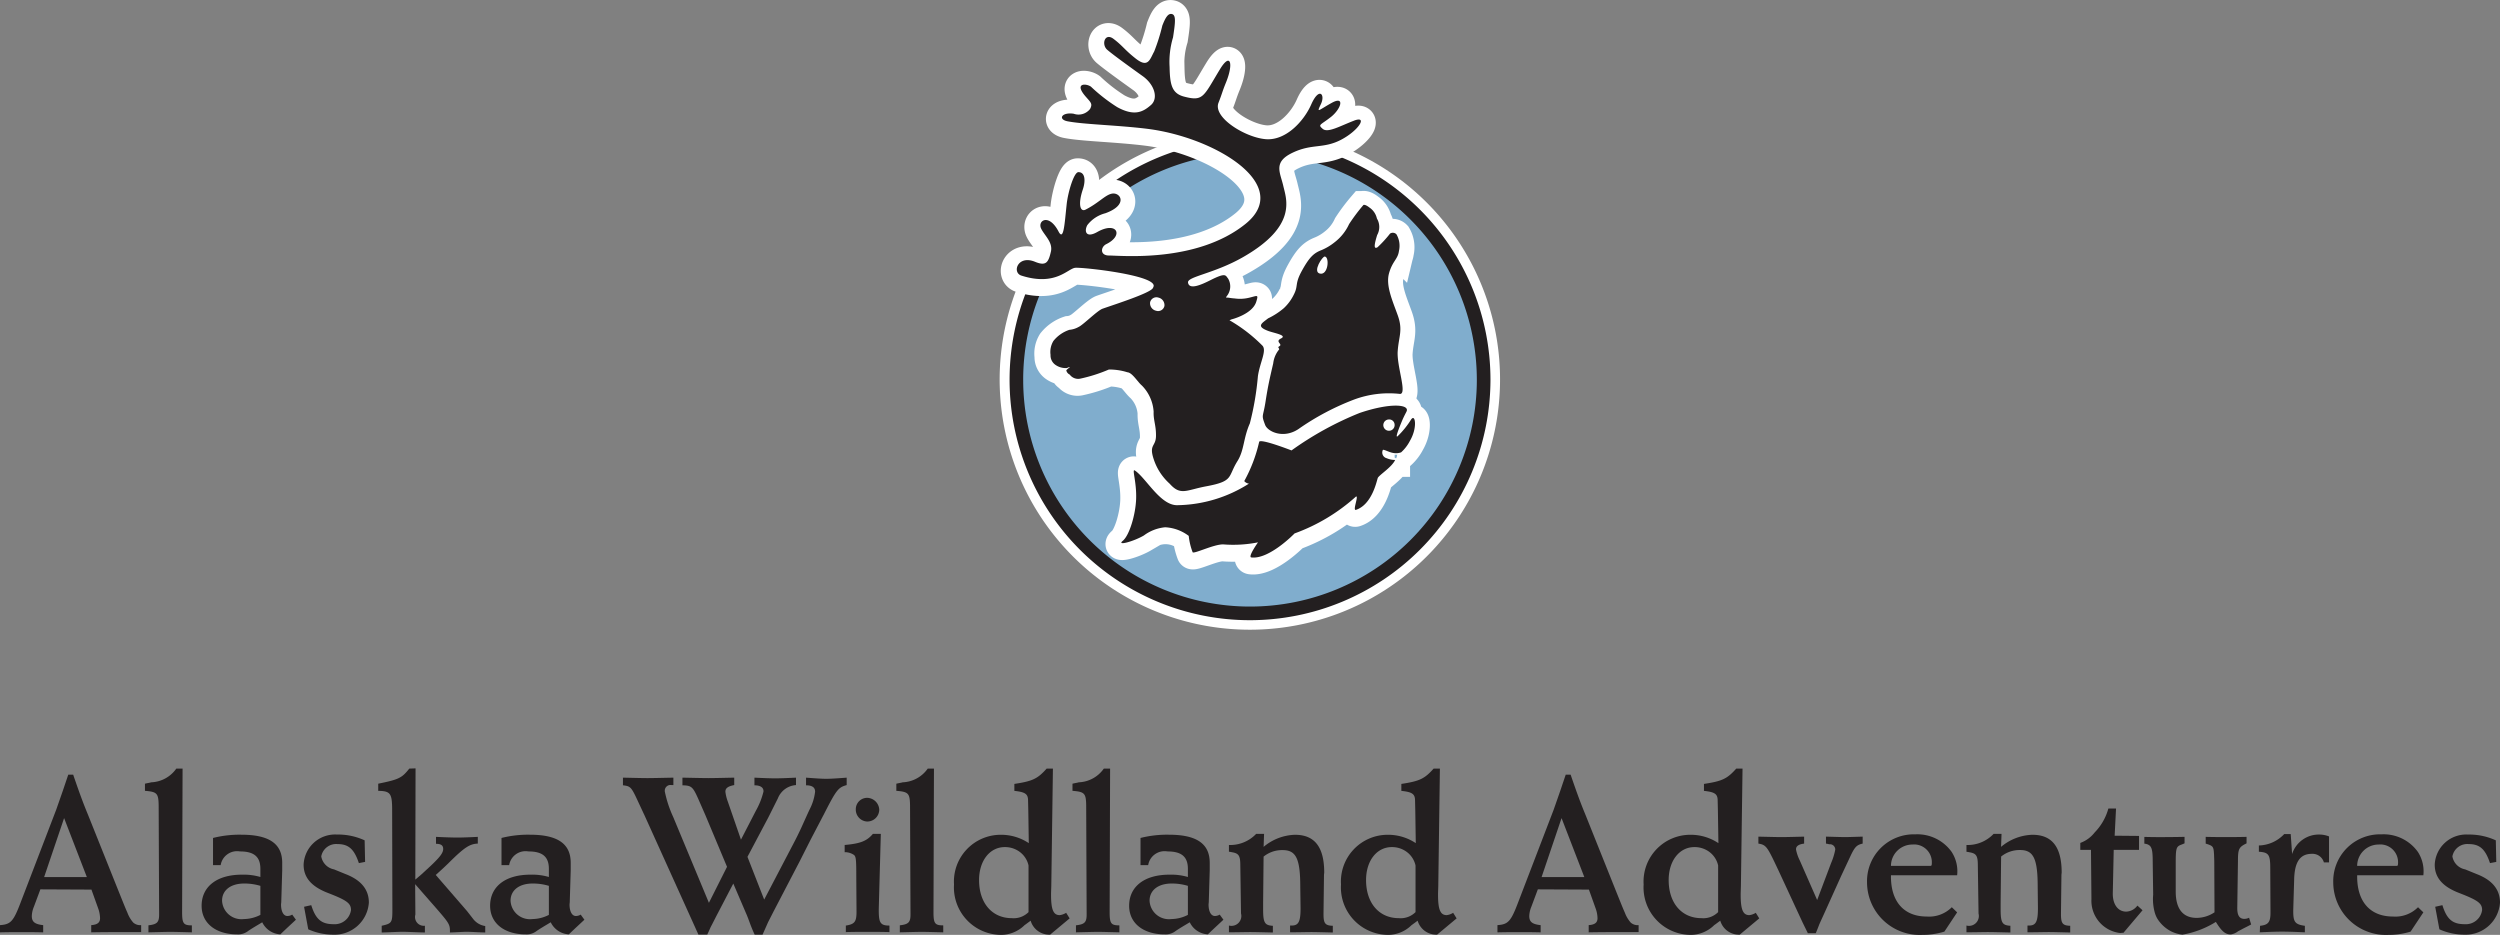 <svg id="Layer_1" data-name="Layer 1" xmlns="http://www.w3.org/2000/svg" viewBox="0 0 243.64 91.109"><rect x="0" y="0" width="243.64" height="91.109" fill="#808080" stroke="none"/><defs><style>.cls-1{fill:#231f20;}.cls-2{fill:#e6e7e8;}.cls-3{fill:#fff;}.cls-4{fill:#80adcd;}.cls-5{fill:none;stroke:#fff;stroke-width:3px;}</style></defs><title>mobile-logo</title><path class="cls-1" d="M178.18,144.682c1.042-.069,1.314-0.363,2.015-2.218l3.463-9.031,0.633-1.811,0.543-1.606h0.476c0.7,2.037,1,2.829,1.448,3.915l2.943,7.355c0.384,0.951.678,1.7,0.9,2.195a3.1,3.1,0,0,0,.565.952,1.02,1.02,0,0,0,.77.249v0.678h-2.286c-0.588,0-1.426,0-2.58.023v-0.7c0.611-.046.86-0.249,0.86-0.679v-0.024a3.04,3.04,0,0,0-.158-0.86l-0.68-1.9-4.978-.024-0.634,1.7a2.544,2.544,0,0,0-.2.906c0,0.565.3,0.792,1.109,0.883v0.7c-0.928-.023-1.606-0.023-2.082-0.023s-1.177,0-2.128.023v-0.7ZM186.645,140l-2.218-5.748L182.481,140h4.164Z" transform="translate(-178.18 -54.523)"/><path class="cls-1" d="M192.306,130.9c0.271-.068.476-0.091,0.611-0.136a3.127,3.127,0,0,0,2.445-1.336h0.611l-0.045,13.988c0,1.108.136,1.29,0.95,1.29v0.678c-0.927-.022-1.607-0.045-2.082-0.045s-1.2.023-2.15,0.045V144.7c0.837-.091,1.041-0.294,1.041-1.041l-0.045-10.683c-0.024-1.132-.159-1.29-1.336-1.381v-0.7Z" transform="translate(-178.18 -54.523)"/><path class="cls-1" d="M203.556,139.7v-0.5c0-1.177-.611-1.7-1.992-1.7a1.618,1.618,0,0,0-1.878,1.335h-0.747v-2.648a10.558,10.558,0,0,1,2.761-.317c2.715,0,3.983.883,3.983,2.739v0.746l-0.091,3.034c0,0.113-.022.2-0.022,0.294,0,0.678.249,1.109,0.611,1.109a0.908,0.908,0,0,0,.476-0.136l0.362,0.5c-0.7.656-.884,0.815-1.517,1.426a2.083,2.083,0,0,1-1.765-1.177c-0.634.384-.883,0.52-1.359,0.837a1.583,1.583,0,0,1-1.086.34c-2.082,0-3.463-1.087-3.463-2.784,0-1.879,1.5-3.033,3.916-3.033a5.8,5.8,0,0,1,1.811.226V139.7Zm-1.585.928c-1.312,0-2.149.656-2.149,1.675a1.891,1.891,0,0,0,2.127,1.788,3.624,3.624,0,0,0,1.607-.407v-2.829a5.345,5.345,0,0,0-1.585-.227" transform="translate(-178.18 -54.523)"/><path class="cls-1" d="M213.154,138.638c-0.453-1.358-1-1.855-2.082-1.855a1.479,1.479,0,0,0-1.584,1.2,1.554,1.554,0,0,0,1.244,1.266l1.11,0.453c1.539,0.589,2.286,1.517,2.286,2.785a3.354,3.354,0,0,1-3.487,3.123,5.946,5.946,0,0,1-2.421-.521l-0.407-2.195,0.7-.158c0.43,1.38,1,1.855,2.173,1.855a1.6,1.6,0,0,0,1.7-1.381c0-.656-0.407-0.95-2.217-1.652-1.608-.61-2.4-1.493-2.4-2.761A3.068,3.068,0,0,1,211,135.854a6.177,6.177,0,0,1,2.716.566l0.045,2.1Z" transform="translate(-178.18 -54.523)"/><path class="cls-1" d="M215.034,130.9c1.991-.407,2.308-0.544,3.032-1.472l0.612-.022-0.023,10.841,0.634-.543,0.882-.815c0.883-.838,1.2-1.245,1.2-1.63,0-.338-0.2-0.5-0.7-0.5v-0.678c0.927,0.045,1.63.067,2.105,0.067q0.645,0,1.969-.067v0.656c-0.77.022-1.313,0.385-2.671,1.721-0.476.474-.747,0.723-1.426,1.335l3.056,3.53,0.634,0.815a1.829,1.829,0,0,0,1.131.633V145.4c-0.791-.023-1.4-0.068-1.811-0.068-0.361,0-.9.045-1.629,0.068v-0.158c0-.634-0.136-0.815-1.29-2.151l-2.1-2.4,0.022,2.965a0.854,0.854,0,0,0,.928,1.086V145.4c-0.974-.023-1.7-0.068-2.173-0.068-0.452,0-1.132.045-2.037,0.068v-0.656c1-.227,1.041-0.294,1.041-1.63l-0.023-9.618c0-1.653-.158-1.879-1.357-1.9v-0.7Z" transform="translate(-178.18 -54.523)"/><path class="cls-1" d="M231.671,139.7v-0.5c0-1.177-.611-1.7-1.992-1.7a1.619,1.619,0,0,0-1.878,1.335h-0.747v-2.648a10.565,10.565,0,0,1,2.762-.317c2.715,0,3.983.883,3.983,2.739v0.746l-0.091,3.034c0,0.113-.022.2-0.022,0.294,0,0.678.249,1.109,0.611,1.109a0.906,0.906,0,0,0,.475-0.136l0.362,0.5c-0.7.656-.883,0.815-1.517,1.426a2.083,2.083,0,0,1-1.765-1.177c-0.634.384-.882,0.52-1.358,0.837a1.587,1.587,0,0,1-1.087.34c-2.082,0-3.462-1.087-3.462-2.784,0-1.879,1.494-3.033,3.915-3.033a5.793,5.793,0,0,1,1.811.226V139.7Zm-1.584.928c-1.312,0-2.15.656-2.15,1.675a1.892,1.892,0,0,0,2.128,1.788,3.621,3.621,0,0,0,1.606-.407v-2.829a5.343,5.343,0,0,0-1.584-.227" transform="translate(-178.18 -54.523)"/><path class="cls-1" d="M238.893,130.309c1.064,0.022,1.834.045,2.377,0.045,0.566,0,1.4-.023,2.535-0.045v0.725h-0.182a0.553,0.553,0,0,0-.656.565v0.045a11.21,11.21,0,0,0,.816,2.49l3.485,8.374L249.033,139l-2.105-5.025-0.634-1.448c-0.588-1.335-.7-1.448-1.607-1.471v-0.747c1.132,0.022,1.992.045,2.559,0.045,0.543,0,1.379-.023,2.489-0.045v0.725c-0.589.113-.861,0.294-0.861,0.632v0.024a4.169,4.169,0,0,0,.227.928l1.29,3.734,1.448-2.807a7.384,7.384,0,0,0,.747-1.879v-0.045c0-.362-0.317-0.565-0.882-0.565v-0.747q1.357,0.068,2.037.068c0.429,0,1.109-.023,2.013-0.068v0.725a2.045,2.045,0,0,0-1.764,1.29l-0.928,1.855-2.037,3.848,1.629,4.165,2.9-5.545c0.181-.34.43-0.838,0.724-1.472,0.43-.95.7-1.561,0.838-1.833a5.006,5.006,0,0,0,.5-1.652v-0.024q0-.61-0.883-0.61v-0.747c0.883,0.068,1.539.113,1.969,0.113,0.453,0,1.109-.045,1.992-0.113v0.725c-0.816.225-1,.452-2.2,2.805l-1.29,2.468-1.11,2.195-2.512,4.821-0.543,1.063-0.543,1.223h-0.77c-0.181-.385-0.294-0.68-0.385-0.905-0.225-.612-0.361-0.974-0.407-1.064l-1.29-3.011-1.7,3.26c-0.294.588-.476,0.928-0.521,1.018-0.067.158-.18,0.407-0.317,0.7h-0.86l-5.228-11.566-0.634-1.357c-0.679-1.472-.746-1.539-1.494-1.63v-0.747Z" transform="translate(-178.18 -54.523)"/><path class="cls-1" d="M260.49,136.872c1.539-.136,2.173-0.385,2.761-1.086h0.77l-0.2,7.31v0.181c0,1.2.181,1.449,1.041,1.449v0.633c-0.95-.022-1.675-0.022-2.151-0.022s-1.176,0-2.1.022v-0.633c0.86-.136,1.041-0.363,1.041-1.359l-0.022-3.213c0-1.992-.023-2.195-0.294-2.354a1.561,1.561,0,0,0-.838-0.227v-0.7Zm2.2-2.286a1.161,1.161,0,0,1-1.108-1.2,1.111,1.111,0,0,1,1.108-1.11,1.212,1.212,0,0,1,1.178,1.155,1.166,1.166,0,0,1-1.178,1.154" transform="translate(-178.18 -54.523)"/><path class="cls-1" d="M265.538,130.9c0.272-.068.476-0.091,0.611-0.136a3.127,3.127,0,0,0,2.445-1.336H269.2l-0.046,13.988c0,1.108.137,1.29,0.951,1.29v0.678c-0.927-.022-1.607-0.045-2.082-0.045s-1.2.023-2.15,0.045V144.7c0.837-.091,1.041-0.294,1.041-1.041l-0.045-10.683c-0.024-1.132-.159-1.29-1.336-1.381v-0.7Z" transform="translate(-178.18 -54.523)"/><path class="cls-1" d="M278.394,133.523l-0.023-.972c0-.635-0.249-0.838-1.335-0.952v-0.678c1.788-.272,2.263-0.5,3.146-1.494h0.611l-0.158,11.429-0.023.725v0.158c0,1.426.226,1.969,0.837,1.969a1.512,1.512,0,0,0,.634-0.227l0.34,0.544-1.9,1.584a1.89,1.89,0,0,1-1.9-1.358c-0.249.181-.453,0.34-0.589,0.43a3.292,3.292,0,0,1-2.218.951,4.624,4.624,0,0,1-4.662-4.912,4.559,4.559,0,0,1,4.572-4.843,4.86,4.86,0,0,1,2.716.815Zm0.022,5.342a2.256,2.256,0,0,0-1.131-1.494,2.387,2.387,0,0,0-1.178-.294c-1.47,0-2.511,1.335-2.511,3.214,0,2.24,1.267,3.712,3.191,3.712a2.04,2.04,0,0,0,1.629-.589v-4.549Z" transform="translate(-178.18 -54.523)"/><path class="cls-1" d="M282.7,130.9c0.271-.068.475-0.091,0.61-0.136a3.127,3.127,0,0,0,2.445-1.336h0.611l-0.045,13.988c0,1.108.136,1.29,0.95,1.29v0.678c-0.927-.022-1.606-0.045-2.082-0.045s-1.2.023-2.15,0.045V144.7c0.838-.091,1.041-0.294,1.041-1.041l-0.045-10.683c-0.023-1.132-.158-1.29-1.335-1.381v-0.7Z" transform="translate(-178.18 -54.523)"/><path class="cls-1" d="M293.947,139.7v-0.5c0-1.177-.611-1.7-1.991-1.7a1.619,1.619,0,0,0-1.879,1.335H289.33v-2.648a10.565,10.565,0,0,1,2.762-.317c2.714,0,3.983.883,3.983,2.739v0.746l-0.091,3.034c0,0.113-.022.2-0.022,0.294,0,0.678.249,1.109,0.61,1.109a0.909,0.909,0,0,0,.476-0.136l0.362,0.5c-0.7.656-.883,0.815-1.517,1.426a2.083,2.083,0,0,1-1.765-1.177c-0.634.384-.883,0.52-1.358,0.837a1.587,1.587,0,0,1-1.087.34c-2.082,0-3.462-1.087-3.462-2.784,0-1.879,1.494-3.033,3.915-3.033a5.8,5.8,0,0,1,1.811.226V139.7Zm-1.584.928c-1.313,0-2.15.656-2.15,1.675a1.891,1.891,0,0,0,2.128,1.788,3.624,3.624,0,0,0,1.606-.407v-2.829a5.343,5.343,0,0,0-1.584-.227" transform="translate(-178.18 -54.523)"/><path class="cls-1" d="M297.954,136.873a3.493,3.493,0,0,0,2.648-1.086h0.769l-0.045,1.268a4.969,4.969,0,0,1,3.056-1.178c1.924,0,2.851,1.2,2.851,3.689l-0.022.2-0.046,3.712v0.136c0,0.9.158,1.11,0.906,1.132V145.4c-0.929-.022-1.63-0.045-2.083-0.045-0.475,0-1.154.023-2.082,0.023v-0.656H304c0.725,0.022.928-.34,0.928-1.7L304.9,140.97c0-2.761-.407-3.6-1.719-3.6a2.866,2.866,0,0,0-1.857.634l-0.045,4.481v0.657c0,1.312.158,1.561,0.95,1.606V145.4c-0.972-.022-1.719-0.045-2.2-0.045s-1.177.023-2.082,0.023v-0.656a0.962,0.962,0,0,0,1.177-1.177v-0.023l-0.068-4.662c0-.973-0.158-1.178-0.86-1.291-0.068-.022-0.158-0.022-0.249-0.045v-0.656Z" transform="translate(-178.18 -54.523)"/><path class="cls-1" d="M316.108,133.523l-0.023-.972c0-.635-0.249-0.838-1.335-0.952v-0.678c1.788-.272,2.263-0.5,3.146-1.494h0.611l-0.158,11.429-0.023.725v0.158c0,1.426.226,1.969,0.837,1.969a1.512,1.512,0,0,0,.634-0.227l0.34,0.544-1.9,1.584a1.89,1.89,0,0,1-1.9-1.358c-0.249.181-.453,0.34-0.589,0.43a3.292,3.292,0,0,1-2.218.951,4.624,4.624,0,0,1-4.662-4.912,4.559,4.559,0,0,1,4.572-4.843,4.86,4.86,0,0,1,2.716.815Zm0.023,5.342A2.257,2.257,0,0,0,315,137.371a2.387,2.387,0,0,0-1.178-.294c-1.47,0-2.511,1.335-2.511,3.214,0,2.24,1.267,3.712,3.191,3.712a2.045,2.045,0,0,0,1.63-.589v-4.549Z" transform="translate(-178.18 -54.523)"/><path class="cls-1" d="M324.117,144.682c1.041-.069,1.313-0.363,2.015-2.218l3.463-9.031,0.632-1.811,0.543-1.606h0.476c0.7,2.037,1,2.829,1.448,3.915l2.943,7.355c0.384,0.951.678,1.7,0.9,2.195a3.085,3.085,0,0,0,.566.952,1.02,1.02,0,0,0,.77.249v0.678h-2.286c-0.589,0-1.426,0-2.58.023v-0.7c0.611-.046.86-0.249,0.86-0.679v-0.024a3.008,3.008,0,0,0-.159-0.86l-0.679-1.9-4.978-.024-0.634,1.7a2.523,2.523,0,0,0-.2.906c0,0.565.294,0.792,1.109,0.883v0.7c-0.929-.023-1.607-0.023-2.083-0.023s-1.177,0-2.127.023v-0.7ZM332.581,140l-2.218-5.748L328.417,140h4.164Z" transform="translate(-178.18 -54.523)"/><path class="cls-1" d="M345.6,133.523l-0.023-.972c0-.635-0.249-0.838-1.336-0.952v-0.678c1.788-.272,2.264-0.5,3.147-1.494H348l-0.158,11.429-0.023.725v0.158c0,1.426.227,1.969,0.838,1.969a1.512,1.512,0,0,0,.634-0.227l0.339,0.544-1.9,1.584a1.891,1.891,0,0,1-1.9-1.358c-0.248.181-.452,0.34-0.588,0.43a3.294,3.294,0,0,1-2.218.951,4.624,4.624,0,0,1-4.663-4.912,4.56,4.56,0,0,1,4.573-4.843,4.857,4.857,0,0,1,2.715.815Zm0.022,5.342a2.254,2.254,0,0,0-1.132-1.494,2.386,2.386,0,0,0-1.177-.294c-1.47,0-2.511,1.335-2.511,3.214,0,2.24,1.266,3.712,3.19,3.712a2.042,2.042,0,0,0,1.63-.589v-4.549Z" transform="translate(-178.18 -54.523)"/><path class="cls-1" d="M349.539,136.058c1,0.022,1.766.045,2.264,0.045s1.221-.023,2.2-0.045v0.679c-0.543.068-.792,0.249-0.792,0.565a4.1,4.1,0,0,0,.362,1.065l1.7,3.87,1.357-3.6a6.188,6.188,0,0,0,.407-1.312,0.518,0.518,0,0,0-.588-0.521,2.4,2.4,0,0,0-.317-0.068v-0.679c0.815,0.022,1.449.045,1.856,0.045,0.385,0,.951-0.023,1.72-0.045v0.679c-0.588.135-.769,0.317-1.223,1.29l-0.859,1.833-1.675,3.712c-0.316.7-.5,1.086-0.52,1.176-0.068.159-.158,0.408-0.294,0.725h-0.77l-0.52-1.063-0.725-1.563-1.584-3.417-0.407-.86c-0.747-1.562-.9-1.72-1.585-1.833v-0.679Z" transform="translate(-178.18 -54.523)"/><path class="cls-1" d="M362.465,139.815v0.068c-0.023,2.512,1.267,3.961,3.485,3.961a3.111,3.111,0,0,0,2.445-.906l0.52,0.5-1.245,1.878a7.4,7.4,0,0,1-2.172.318,5.137,5.137,0,0,1-5.364-5.092,4.566,4.566,0,0,1,4.707-4.708,4.109,4.109,0,0,1,3.53,1.7,3.458,3.458,0,0,1,.544,2.286h-6.45Zm3.87-.905c0.067,0,.112-0.068.112-0.249a1.729,1.729,0,0,0-1.9-1.833,2.089,2.089,0,0,0-2.082,2.082h3.87Z" transform="translate(-178.18 -54.523)"/><path class="cls-1" d="M369.823,136.873a3.49,3.49,0,0,0,2.648-1.086h0.77l-0.045,1.268a4.964,4.964,0,0,1,3.055-1.178c1.924,0,2.851,1.2,2.851,3.689l-0.022.2-0.045,3.712v0.136c0,0.9.158,1.11,0.9,1.132V145.4c-0.928-.022-1.63-0.045-2.083-0.045-0.474,0-1.153.023-2.082,0.023v-0.656h0.091c0.725,0.022.928-.34,0.928-1.7l-0.023-2.059c0-2.761-.407-3.6-1.719-3.6A2.862,2.862,0,0,0,373.2,138l-0.046,4.481v0.657c0,1.312.159,1.561,0.95,1.606V145.4c-0.972-.022-1.719-0.045-2.2-0.045s-1.177.023-2.082,0.023v-0.656A0.962,0.962,0,0,0,371,143.55v-0.023l-0.068-4.662c0-.973-0.158-1.178-0.86-1.291-0.067-.022-0.158-0.022-0.249-0.045v-0.656Z" transform="translate(-178.18 -54.523)"/><path class="cls-1" d="M384.265,135.967l2.376,0.022v1.359h-2.467l-0.091,4.277c0,1.064.522,1.742,1.313,1.742a1.424,1.424,0,0,0,1.087-.588l0.5,0.453-1.857,2.195c-0.135,0-.248.023-0.338,0.023a3.165,3.165,0,0,1-2.785-3.3l-0.045-4.8h-1.041v-0.679a3.107,3.107,0,0,0,1.4-1.019,5.349,5.349,0,0,0,1.335-2.331H384.4Z" transform="translate(-178.18 -54.523)"/><path class="cls-1" d="M389.177,136.1c0.407,0,1.041,0,1.9-.022v0.633l-0.271.114c-0.567.2-.589,0.338-0.589,2.037v2.556c0,1.675.7,2.558,2.037,2.558a3.136,3.136,0,0,0,1.743-.543l-0.023-5-0.023-.634c-0.045-.792-0.09-0.837-0.814-1.063v-0.656c0.883,0.022,1.539.022,1.969,0.022,0.453,0,1.109,0,2.014-.022v0.633c-0.747.363-.838,0.543-0.838,1.72l-0.067,4.6c0,0.724.227,1.041,0.7,1.041a1.084,1.084,0,0,0,.452-0.113l0.2,0.656c-0.248.136-.429,0.226-0.565,0.294-0.362.181-.589,0.317-0.7,0.362a1.5,1.5,0,0,1-.724.317c-0.52,0-.883-0.3-1.448-1.222a9.1,9.1,0,0,1-3.259,1.245,3.339,3.339,0,0,1-1.132-.34,3.428,3.428,0,0,1-1.313-1.222,2.566,2.566,0,0,1-.249-0.589,4.881,4.881,0,0,1-.158-1.742l-0.045-3.259c0-1.335-.136-1.629-0.815-1.72v-0.656c0.882,0.022,1.562.022,2.014,0.022" transform="translate(-178.18 -54.523)"/><path class="cls-1" d="M400.79,135.809h0.634l0.136,1.946a2.726,2.726,0,0,1,2.67-1.9,2.55,2.55,0,0,1,.928.182v2.534h-0.5a1.155,1.155,0,0,0-1.178-.837c-1.13,0-1.673.769-1.719,2.467l-0.09,3.009v0.114c0,1.063.18,1.29,1.132,1.425v0.634c-0.974-.045-1.721-0.068-2.219-0.068q-0.713,0-2.173.068l0.023-.634c0.792-.09,1.018-0.338,1.018-1.267l-0.022-4.368c0-1.313-.159-1.517-1.109-1.584v-0.611a3.51,3.51,0,0,0,2.467-1.109" transform="translate(-178.18 -54.523)"/><path class="cls-1" d="M407.9,139.815v0.068c-0.023,2.512,1.267,3.961,3.485,3.961a3.112,3.112,0,0,0,2.446-.906l0.52,0.5-1.245,1.878a7.407,7.407,0,0,1-2.173.318,5.137,5.137,0,0,1-5.364-5.092,4.567,4.567,0,0,1,4.708-4.708,4.109,4.109,0,0,1,3.53,1.7,3.458,3.458,0,0,1,.544,2.286H407.9Zm3.87-.905c0.068,0,.113-0.068.113-0.249a1.729,1.729,0,0,0-1.9-1.833,2.09,2.09,0,0,0-2.083,2.082h3.87Z" transform="translate(-178.18 -54.523)"/><path class="cls-1" d="M420.846,138.638c-0.452-1.358-1-1.855-2.082-1.855a1.48,1.48,0,0,0-1.584,1.2,1.554,1.554,0,0,0,1.245,1.266l1.109,0.453c1.539,0.589,2.286,1.517,2.286,2.785a3.353,3.353,0,0,1-3.486,3.123,5.947,5.947,0,0,1-2.422-.521l-0.407-2.195,0.7-.158c0.43,1.38.995,1.855,2.172,1.855a1.6,1.6,0,0,0,1.7-1.381c0-.656-0.408-0.95-2.218-1.652-1.607-.61-2.4-1.493-2.4-2.761a3.069,3.069,0,0,1,3.238-2.942,6.169,6.169,0,0,1,2.715.566l0.045,2.1Z" transform="translate(-178.18 -54.523)"/><path class="cls-2" d="M298.65,87.22a24.3,24.3,0,0,0-14.593,5.893l0.018,0.832" transform="translate(-178.18 -54.523)"/><path class="cls-3" d="M298.649,67.171a24.287,24.287,0,0,0-14.593,5.893l0.018,0.832" transform="translate(-178.18 -54.523)"/><path class="cls-3" d="M304.393,67.528a24.383,24.383,0,1,1-26.886,14.536" transform="translate(-178.18 -54.523)"/><path class="cls-4" d="M322.771,91.532A22.77,22.77,0,1,1,300,68.762a22.772,22.772,0,0,1,22.771,22.77" transform="translate(-178.18 -54.523)"/><path class="cls-1" d="M300,114.965a23.433,23.433,0,1,1,23.435-23.434A23.46,23.46,0,0,1,300,114.965m0-45.539a22.105,22.105,0,1,0,22.106,22.105A22.129,22.129,0,0,0,300,69.426" transform="translate(-178.18 -54.523)"/><path class="cls-3" d="M315.678,95.519a8.719,8.719,0,0,1-1.337,1.666c-0.323.256,0.357-1.317,0.449-1.544s0.255-.548.412-0.853c0.37-.717-1.561-0.891-4.561.127A31.456,31.456,0,0,0,304,98.567s-3.07-1.2-3.153-.83a14.558,14.558,0,0,1-1.453,3.817,0.723,0.723,0,0,0,.457.249,13.312,13.312,0,0,1-6.974,2.1c-1.661.042-3.069-2.68-4.147-3.382-0.314-.2.183,1.076,0.127,2.771-0.052,1.541-.662,3.56-1.3,4.082s1.047,0.072,2.054-.519a3.327,3.327,0,0,1,4.372.044,6.3,6.3,0,0,0,.38,1.59c0.1,0.207,2.078-.787,2.992-0.76a12.342,12.342,0,0,0,3.379-.2s-1.009,1.42-.656,1.468c1.734,0.229,4.217-2.33,4.218-2.337a18.174,18.174,0,0,0,5.991-3.6c0.286-.072-0.37,1.426,0,1.3,1.516-.509,1.986-2.672,2.113-3.087,0.085-.276,1.379-1.055,1.7-1.775a2.067,2.067,0,0,1-.819-0.166,0.572,0.572,0,0,1-.374-0.817c0.135-.044.6,0.239,1,0.3a1.447,1.447,0,0,0,.776-0.059,3.929,3.929,0,0,0,.857-1.118c0.745-1.264.529-2.619,0.147-2.12" transform="translate(-178.18 -54.523)"/><path class="cls-5" d="M315.678,95.519a8.719,8.719,0,0,1-1.337,1.666c-0.323.256,0.357-1.317,0.449-1.544s0.255-.548.412-0.853c0.37-.717-1.561-0.891-4.561.127A31.456,31.456,0,0,0,304,98.567s-3.07-1.2-3.153-.83a14.558,14.558,0,0,1-1.453,3.817,0.723,0.723,0,0,0,.457.249,13.312,13.312,0,0,1-6.974,2.1c-1.661.042-3.069-2.68-4.147-3.382-0.314-.2.183,1.076,0.127,2.771-0.052,1.541-.662,3.56-1.3,4.082s1.047,0.072,2.054-.519a3.327,3.327,0,0,1,4.372.044,6.3,6.3,0,0,0,.38,1.59c0.1,0.207,2.078-.787,2.992-0.76a12.342,12.342,0,0,0,3.379-.2s-1.009,1.42-.656,1.468c1.734,0.229,4.217-2.33,4.218-2.337a18.174,18.174,0,0,0,5.991-3.6c0.286-.072-0.37,1.426,0,1.3,1.516-.509,1.986-2.672,2.113-3.087,0.085-.276,1.379-1.055,1.7-1.775a2.067,2.067,0,0,1-.819-0.166,0.572,0.572,0,0,1-.374-0.817c0.135-.044.6,0.239,1,0.3a1.447,1.447,0,0,0,.776-0.059,3.929,3.929,0,0,0,.857-1.118C316.276,96.375,316.06,95.02,315.678,95.519Z" transform="translate(-178.18 -54.523)"/><path class="cls-3" d="M302.792,88.727a2.59,2.59,0,0,0-.574,1.347c-0.379,1.649-.507,2.187-0.752,3.757s-0.428,1.208-.038,2.246c0.249,0.664,1.777,1.38,3.236.415a24.93,24.93,0,0,1,5.479-2.906,9.774,9.774,0,0,1,4.428-.531c0.724,0.009-.321-2.678-0.222-4.152s0.533-2.045,0-3.523-1.177-2.9-.845-4.085,0.864-1.367.965-2.169a2.2,2.2,0,0,0-.245-1.628,0.486,0.486,0,0,0-.622-0.066,11.267,11.267,0,0,1-1.217,1.327c-0.411.242-.31-0.3-0.037-1.188a1.6,1.6,0,0,0-.026-1.61,1.741,1.741,0,0,0-.729-1.073c-0.438-.343-0.583-0.247-0.583-0.247a18,18,0,0,0-1.4,1.865,4.7,4.7,0,0,1-1.4,1.761,5.394,5.394,0,0,1-1.293.774c-0.757.29-1.182,0.7-1.9,2s-0.346,1.429-.759,2.268a4.506,4.506,0,0,1-1.005,1.384,7.058,7.058,0,0,1-1.541,1c-0.612.48-1.187,0.768-.007,1.217,0.59,0.223,1.906.423,1.271,0.738s0.2,0.545-.156.755c-0.236.14-.009,0.165-0.033,0.317" transform="translate(-178.18 -54.523)"/><path class="cls-5" d="M302.792,88.727a2.59,2.59,0,0,0-.574,1.347c-0.379,1.649-.507,2.187-0.752,3.757s-0.428,1.208-.038,2.246c0.249,0.664,1.777,1.38,3.236.415a24.93,24.93,0,0,1,5.479-2.906,9.774,9.774,0,0,1,4.428-.531c0.724,0.009-.321-2.678-0.222-4.152s0.533-2.045,0-3.523-1.177-2.9-.845-4.085,0.864-1.367.965-2.169a2.2,2.2,0,0,0-.245-1.628,0.486,0.486,0,0,0-.622-0.066,11.267,11.267,0,0,1-1.217,1.327c-0.411.242-.31-0.3-0.037-1.188a1.6,1.6,0,0,0-.026-1.61,1.741,1.741,0,0,0-.729-1.073c-0.438-.343-0.583-0.247-0.583-0.247a18,18,0,0,0-1.4,1.865,4.7,4.7,0,0,1-1.4,1.761,5.394,5.394,0,0,1-1.293.774c-0.757.29-1.182,0.7-1.9,2s-0.346,1.429-.759,2.268a4.506,4.506,0,0,1-1.005,1.384,7.058,7.058,0,0,1-1.541,1c-0.612.48-1.187,0.768-.007,1.217,0.59,0.223,1.906.423,1.271,0.738s0.2,0.545-.156.755C302.589,88.55,302.816,88.575,302.792,88.727Z" transform="translate(-178.18 -54.523)"/><path class="cls-3" d="M310.093,66.428c-1.376.527-2.557,1.222-3.051,0.8s-0.246-.345.778-1.143,1.409-2.113.1-1.391-1.51,1.065-1.058.121-0.171-1.709-.942.037c-0.71,1.613-2.463,3.546-4.445,3.38s-5.159-2.11-4.59-3.554c0.37-.941.344-1.029,0.732-1.979,0.748-1.834.444-2.988-.6-1.266-1.617,2.666-1.605,3.146-3.5,2.648-1.2-.316-1.366-1.2-1.4-2.892a8.209,8.209,0,0,1,.334-2.872c0.23-1.5.3-2.17-.1-2.277s-0.667.422-.942,1.123a18.678,18.678,0,0,1-.793,2.525c-0.425.767-.584,1.653-1.806,0.686-1.1-.869-1.245-1.222-2.156-1.914-0.859-.65-1.208.552-0.614,1.062s2.278,1.723,3.455,2.566,1.537,2.179.8,2.816-1.566,1.151-3.283.209a16.538,16.538,0,0,1-2.574-1.993c-0.463-.331-1.7-0.389-0.5.983,0.5,0.569.675,0.691,0.412,1.19a1.423,1.423,0,0,1-1.6.464c-1.184-.174-1.555.555-0.586,0.739,1.632,0.311,4.858.372,7.75,0.729,6.59,0.817,14.288,5.474,9.586,9.268-4.731,3.818-12.107,3.083-13.3,3.083-0.908,0-.824-0.84-0.27-1.111,1.742-.852,1.036-2.262-0.873-1.183-1.1.624-1.3-.059-0.976-0.667a3.22,3.22,0,0,1,1.764-1.16c2.283-.83,1.456-2.109.59-1.9-0.646.155-1.254,0.906-2.523,1.548-0.525.265-.757-0.512-0.266-1.97,0.273-.806.242-1.687-0.433-1.681-0.441,0-1.019,1.971-1.144,3.133-0.209,1.95-.29,3.611-0.788,2.657-0.947-1.816-2.072-1.065-1.7-.29,0.316,0.66,1.162,1.327.955,2.24-0.241,1.058-.473,1.437-1.536,1-1.7-.705-2.279,1.042-1.343,1.341,3.335,1.066,4.523-.69,5.244-0.76,0.693-.068,7.8.7,7.649,1.782a0.854,0.854,0,0,1-.074.191c-0.263.494-3.655,1.573-4.9,2.011-0.517.182-1.874,1.562-2.336,1.777a2.2,2.2,0,0,1-.906.284,3.365,3.365,0,0,0-1.555,1.084,2.078,2.078,0,0,0-.28,1.358,1.121,1.121,0,0,0,.45.953,1.714,1.714,0,0,0,1.146.327c0.663-.288-0.051.125-0.06,0.241a0.611,0.611,0,0,0,.334.4,1.017,1.017,0,0,0,1,.4,15.139,15.139,0,0,0,2.812-.894,5.813,5.813,0,0,1,1.811.269c0.473,0.032,1,.953,1.408,1.29a4,4,0,0,1,1.146,2.548c-0.035.844,0.248,1.328,0.228,2.382s-0.713.79-.214,2.273a5.473,5.473,0,0,0,1.552,2.367c1.065,1.205,1.617.61,3.568,0.249,2.7-.5,2.073-0.917,3.031-2.448a20.448,20.448,0,0,0,1.369-3.03c0.255-.574-0.079-2.732.306-5.433,0.192-1.341,1.2-2.289.773-2.783a15.134,15.134,0,0,0-3.225-2.477l0.194-.083s2.037-.5,2.414-1.716c0.23-.746.128-0.594-0.646-0.409a3.73,3.73,0,0,1-1.472.079c-0.4-.021-0.582-0.092-0.77-0.075-0.1.01,0.011-.14,0.011-0.14a1.494,1.494,0,0,0,.137-1.714c-0.259-.324-0.217-0.609-1.709.143-0.9.456-2.094,0.987-2.194,0.238-0.079-.585,2.535-0.859,5.365-2.478,5.3-3.029,4.223-5.617,3.919-6.94s-1.016-2.316.9-3.232,3.007-.358,4.737-1.266,2.629-2.387,1.251-1.86" transform="translate(-178.18 -54.523)"/><path class="cls-5" d="M310.093,66.428c-1.376.527-2.557,1.222-3.051,0.8s-0.246-.345.778-1.143,1.409-2.113.1-1.391-1.51,1.065-1.058.121-0.171-1.709-.942.037c-0.71,1.613-2.463,3.546-4.445,3.38s-5.159-2.11-4.59-3.554c0.37-.941.344-1.029,0.732-1.979,0.748-1.834.444-2.988-.6-1.266-1.617,2.666-1.605,3.146-3.5,2.648-1.2-.316-1.366-1.2-1.4-2.892a8.209,8.209,0,0,1,.334-2.872c0.23-1.5.3-2.17-.1-2.277s-0.667.422-.942,1.123a18.678,18.678,0,0,1-.793,2.525c-0.425.767-.584,1.653-1.806,0.686-1.1-.869-1.245-1.222-2.156-1.914-0.859-.65-1.208.552-0.614,1.062s2.278,1.723,3.455,2.566,1.537,2.179.8,2.816-1.566,1.151-3.283.209a16.538,16.538,0,0,1-2.574-1.993c-0.463-.331-1.7-0.389-0.5.983,0.5,0.569.675,0.691,0.412,1.19a1.423,1.423,0,0,1-1.6.464c-1.184-.174-1.555.555-0.586,0.739,1.632,0.311,4.858.372,7.75,0.729,6.59,0.817,14.288,5.474,9.586,9.268-4.731,3.818-12.107,3.083-13.3,3.083-0.908,0-.824-0.84-0.27-1.111,1.742-.852,1.036-2.262-0.873-1.183-1.1.624-1.3-.059-0.976-0.667a3.22,3.22,0,0,1,1.764-1.16c2.283-.83,1.456-2.109.59-1.9-0.646.155-1.254,0.906-2.523,1.548-0.525.265-.757-0.512-0.266-1.97,0.273-.806.242-1.687-0.433-1.681-0.441,0-1.019,1.971-1.144,3.133-0.209,1.95-.29,3.611-0.788,2.657-0.947-1.816-2.072-1.065-1.7-.29,0.316,0.66,1.162,1.327.955,2.24-0.241,1.058-.473,1.437-1.536,1-1.7-.705-2.279,1.042-1.343,1.341,3.335,1.066,4.523-.69,5.244-0.76,0.693-.068,7.8.7,7.649,1.782a0.854,0.854,0,0,1-.074.191c-0.263.494-3.655,1.573-4.9,2.011-0.517.182-1.874,1.562-2.336,1.777a2.2,2.2,0,0,1-.906.284,3.365,3.365,0,0,0-1.555,1.084,2.078,2.078,0,0,0-.28,1.358,1.121,1.121,0,0,0,.45.953,1.714,1.714,0,0,0,1.146.327c0.663-.288-0.051.125-0.06,0.241a0.611,0.611,0,0,0,.334.4,1.017,1.017,0,0,0,1,.4,15.139,15.139,0,0,0,2.812-.894,5.813,5.813,0,0,1,1.811.269c0.473,0.032,1,.953,1.408,1.29a4,4,0,0,1,1.146,2.548c-0.035.844,0.248,1.328,0.228,2.382s-0.713.79-.214,2.273a5.473,5.473,0,0,0,1.552,2.367c1.065,1.205,1.617.61,3.568,0.249,2.7-.5,2.073-0.917,3.031-2.448a20.448,20.448,0,0,0,1.369-3.03c0.255-.574-0.079-2.732.306-5.433,0.192-1.341,1.2-2.289.773-2.783a15.134,15.134,0,0,0-3.225-2.477l0.194-.083s2.037-.5,2.414-1.716c0.23-.746.128-0.594-0.646-0.409a3.73,3.73,0,0,1-1.472.079c-0.4-.021-0.582-0.092-0.77-0.075-0.1.01,0.011-.14,0.011-0.14a1.494,1.494,0,0,0,.137-1.714c-0.259-.324-0.217-0.609-1.709.143-0.9.456-2.094,0.987-2.194,0.238-0.079-.585,2.535-0.859,5.365-2.478,5.3-3.029,4.223-5.617,3.919-6.94s-1.016-2.316.9-3.232,3.007-.358,4.737-1.266S311.471,65.9,310.093,66.428Z" transform="translate(-178.18 -54.523)"/><path class="cls-1" d="M315.724,95.372a8.732,8.732,0,0,1-1.338,1.667c-0.322.255,0.358-1.317,0.45-1.545s0.254-.547.412-0.853c0.369-.717-1.562-0.891-4.562.127a31.436,31.436,0,0,0-6.64,3.652s-3.071-1.2-3.154-.83a14.583,14.583,0,0,1-1.452,3.818,0.719,0.719,0,0,0,.456.249,13.31,13.31,0,0,1-6.973,2.1c-1.662.042-3.069-2.679-4.148-3.382-0.313-.2.184,1.076,0.128,2.771-0.053,1.541-.663,3.56-1.3,4.082s1.047,0.072,2.053-.519a4.1,4.1,0,0,1,2.073-.8,4.149,4.149,0,0,1,2.3.839,6.326,6.326,0,0,0,.379,1.59c0.1,0.207,2.078-.787,2.992-0.76a12.312,12.312,0,0,0,3.38-.2s-1.009,1.42-.657,1.469c1.734,0.229,4.217-2.33,4.219-2.337a18.194,18.194,0,0,0,5.991-3.6c0.285-.072-0.371,1.426,0,1.3,1.517-.51,1.986-2.673,2.113-3.088,0.085-.276,1.379-1.055,1.7-1.775a2.029,2.029,0,0,1-.819-0.166,0.572,0.572,0,0,1-.375-0.816c0.135-.045.6,0.238,1,0.3a1.44,1.44,0,0,0,.776-0.059,3.919,3.919,0,0,0,.856-1.117c0.746-1.265.53-2.62,0.148-2.121" transform="translate(-178.18 -54.523)"/><path class="cls-1" d="M302.838,88.581a2.572,2.572,0,0,0-.574,1.347c-0.38,1.648-.508,2.186-0.753,3.757s-0.427,1.208-.038,2.245c0.249,0.664,1.777,1.381,3.237.415a24.85,24.85,0,0,1,5.478-2.9,9.781,9.781,0,0,1,4.429-.532c0.723,0.009-.322-2.678-0.223-4.152s0.533-2.045,0-3.522-1.176-2.9-.844-4.086,0.863-1.367.965-2.169a2.206,2.206,0,0,0-.245-1.627,0.488,0.488,0,0,0-.623-0.067,11.432,11.432,0,0,1-1.216,1.328c-0.411.242-.31-0.3-0.038-1.189a1.6,1.6,0,0,0-.025-1.61,1.742,1.742,0,0,0-.73-1.072c-0.437-.344-0.582-0.248-0.582-0.248a17.9,17.9,0,0,0-1.4,1.866,4.7,4.7,0,0,1-1.4,1.76,5.344,5.344,0,0,1-1.293.774c-0.756.29-1.182,0.7-1.9,2s-0.346,1.429-.76,2.268a4.516,4.516,0,0,1-1,1.383,7.033,7.033,0,0,1-1.541,1c-0.612.481-1.187,0.769-.008,1.217,0.59,0.224,1.906.423,1.271,0.739s0.2,0.545-.156.755c-0.236.139-.009,0.164-0.032,0.317" transform="translate(-178.18 -54.523)"/><path class="cls-1" d="M310.138,66.282c-1.376.526-2.556,1.222-3.05,0.8s-0.247-.345.778-1.143,1.409-2.114.1-1.391-1.51,1.065-1.057.12-0.172-1.709-.943.038c-0.709,1.613-2.463,3.546-4.444,3.38s-5.16-2.11-4.59-3.554c0.37-.942.344-1.029,0.732-1.98,0.748-1.834.443-2.987-.6-1.265-1.617,2.665-1.605,3.146-3.5,2.648-1.2-.316-1.367-1.2-1.4-2.893a8.251,8.251,0,0,1,.334-2.871c0.23-1.5.3-2.171-.1-2.278s-0.667.423-.942,1.123a18.492,18.492,0,0,1-.793,2.525c-0.425.767-.583,1.654-1.806,0.686-1.1-.868-1.244-1.222-2.155-1.913-0.86-.65-1.208.551-0.614,1.062s2.278,1.723,3.455,2.566,1.537,2.178.805,2.816-1.566,1.151-3.283.209A16.539,16.539,0,0,1,284.5,62.97c-0.463-.331-1.7-0.389-0.5.982,0.5,0.57.675,0.691,0.413,1.19a1.425,1.425,0,0,1-1.6.465c-1.183-.174-1.555.555-0.586,0.739,1.632,0.31,4.859.372,7.75,0.729,6.591,0.817,14.288,5.474,9.586,9.268-4.731,3.817-12.106,3.082-13.3,3.082-0.907,0-.823-0.839-0.269-1.11,1.741-.852,1.036-2.263-0.874-1.184-1.1.625-1.3-.059-0.976-0.666a3.224,3.224,0,0,1,1.765-1.161c2.283-.83,1.456-2.109.59-1.9-0.647.155-1.254,0.9-2.523,1.548-0.525.265-.758-0.513-0.267-1.97,0.273-.806.242-1.687-0.432-1.682-0.441,0-1.02,1.972-1.144,3.134-0.209,1.95-.291,3.611-0.789,2.657-0.947-1.817-2.071-1.065-1.7-.291,0.315,0.661,1.162,1.328.954,2.241-0.24,1.058-.473,1.436-1.535,1-1.7-.706-2.28,1.041-1.344,1.34,3.336,1.066,4.524-.689,5.244-0.759,0.694-.069,7.8.7,7.65,1.782a0.9,0.9,0,0,1-.075.191c-0.262.494-3.655,1.573-4.9,2.011-0.517.181-1.873,1.561-2.336,1.777a2.205,2.205,0,0,1-.906.284,3.35,3.35,0,0,0-1.554,1.084,2.071,2.071,0,0,0-.281,1.357,1.12,1.12,0,0,0,.45.953,1.721,1.721,0,0,0,1.147.328c0.662-.289-0.052.124-0.06,0.241a0.61,0.61,0,0,0,.334.4,1.017,1.017,0,0,0,1,.4,15.114,15.114,0,0,0,2.812-.894,5.849,5.849,0,0,1,1.812.269c0.472,0.032,1,.953,1.408,1.29a4,4,0,0,1,1.145,2.549c-0.034.843,0.248,1.328,0.229,2.381s-0.714.79-.215,2.273a5.5,5.5,0,0,0,1.552,2.368c1.066,1.2,1.617.609,3.569,0.249,2.7-.5,2.073-0.917,3.03-2.449,0.674-1.077.566-2.229,1.211-3.679a28,28,0,0,0,.785-4.6c0.191-1.338.876-2.474,0.452-2.968A15.191,15.191,0,0,0,298,85.734l0.193-.083s2.037-.5,2.415-1.716c0.229-.745.128-0.593-0.646-0.408a3.735,3.735,0,0,1-1.473.079c-0.4-.022-0.582-0.092-0.77-0.075-0.1.009,0.011-.14,0.011-0.14a1.5,1.5,0,0,0,.138-1.714c-0.26-.324-0.218-0.61-1.709.143-0.9.455-2.094,0.987-2.2,0.238-0.078-.585,2.536-0.86,5.365-2.478,5.3-3.03,4.224-5.617,3.92-6.941s-1.016-2.315.9-3.231,3.006-.359,4.736-1.267,2.629-2.386,1.251-1.859" transform="translate(-178.18 -54.523)"/><path class="cls-3" d="M307.289,79.523c-0.231-.027-1.2,1.466-0.5,1.657,0.824,0.225.99-1.6,0.5-1.657" transform="translate(-178.18 -54.523)"/><path class="cls-3" d="M291.66,84.344a0.63,0.63,0,0,1-.812.463,0.748,0.748,0,0,1-.584-0.818,0.63,0.63,0,0,1,.812-0.463,0.75,0.75,0,0,1,.584.818" transform="translate(-178.18 -54.523)"/><path class="cls-3" d="M314.091,95.891a0.551,0.551,0,1,1-.544-0.489,0.519,0.519,0,0,1,.544.489" transform="translate(-178.18 -54.523)"/></svg>